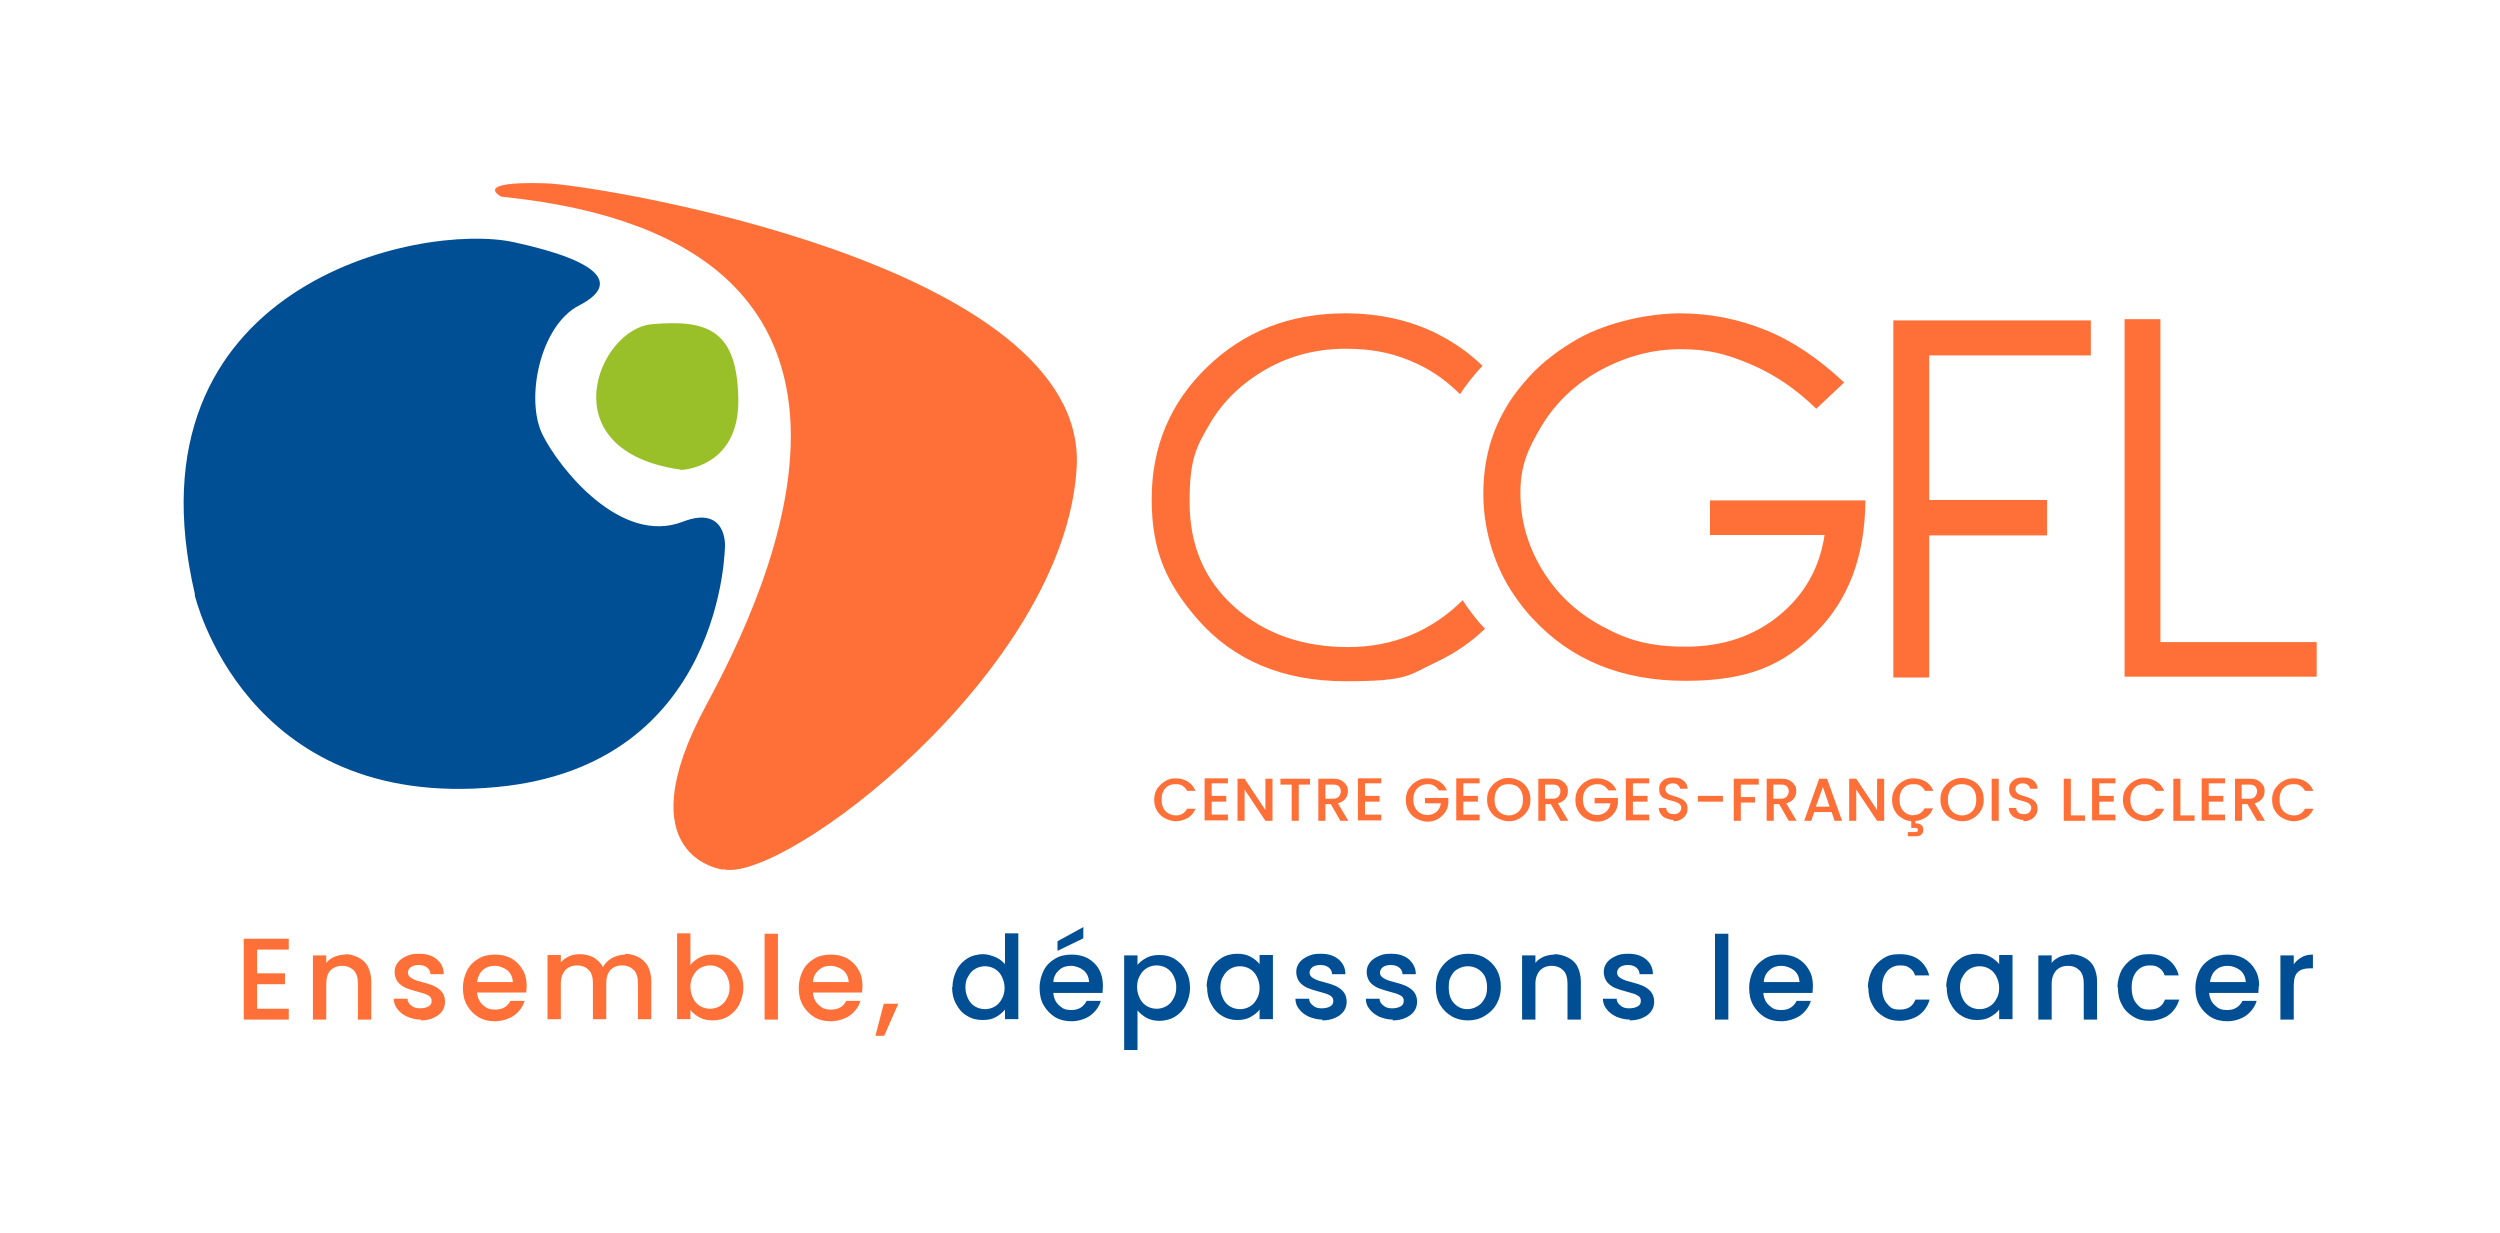 <?xml version="1.0" encoding="UTF-8"?>
<svg id="Calque_1" data-name="Calque 1" xmlns="http://www.w3.org/2000/svg" version="1.1" viewBox="0 0 600 296">
  <defs>
    <style>
      .cls-1 {
        fill: #004e93;
      }

      .cls-1, .cls-2, .cls-3 {
        stroke-width: 0px;
      }

      .cls-2 {
        fill: #99c029;
      }

      .cls-3 {
        fill: #ff7038;
      }
    </style>
  </defs>
  <path class="cls-3" d="M173.5,208.7s-23.8-2.8-4-39.5c14.4-26.7,56-111.4-49.2-122,0,0-7.4-3.8,10.8-3.2,11.3.3,130.2,19.2,127.3,68.2-2.8,49-70.7,100.1-84.9,96.4"/>
  <path class="cls-2" d="M163.3,112.8s14.2-.3,13.9-17.1c-.3-16.8-7.7-19-20.7-17.9-13,1.1-24.9,30.4,6.8,34.9"/>
  <path class="cls-1" d="M46.7,142.7s11.9,51.9,72.4,46.2c54.8-5.1,54.9-58.1,54.9-58.1,0,0,.3-9.6-10.1-5.6-14.9,5.8-29.7-12.8-33.7-20.9-4.2-8.5-.6-26.2,8.8-31,9.5-4.9,6-10.5-15.8-15.2-22.3-4.8-93.9,10.1-76.4,84.6"/>
  <path class="cls-3" d="M351.1,144c-7.6,7.5-16.8,11.3-27.6,11.3s-20-3.2-27.2-9.6c-7.2-6.4-10.8-14.8-10.8-25.2s1.6-13.2,4.8-18.7c3.2-5.5,7.8-9.9,13.6-13.2,5.8-3.3,12.2-4.9,19.1-4.9s12,1.2,17.3,3.7c3.8,1.8,7.1,4.2,10.1,7.2,1.6-2.4,3.4-4.7,5.4-6.8-3.2-3.1-6.9-5.7-11.1-7.8-6.5-3.2-13.8-4.8-21.8-4.8-13.3,0-24.3,4.3-33.2,12.9s-13.3,19.2-13.3,31.7,3.6,20.2,10.9,28.7c8.7,10,20.6,15,35.7,15s15.1-1.5,21.5-4.5c4.5-2.1,8.5-4.8,11.9-8.1-.4-.5-.9-.9-1.3-1.4-1.5-1.8-2.9-3.6-4.1-5.5"/>
  <path class="cls-3" d="M410.4,120.1v8.3h27.5c-1.2,7.9-4.8,14.3-10.9,19.3-6.1,5-13.6,7.5-22.4,7.5s-14-1.6-20.1-4.9c-6.1-3.3-10.9-7.8-14.4-13.6-3.5-5.8-5.2-11.9-5.2-18.4s1.7-10.4,5.1-16.1c3.4-5.6,8.1-10.1,14.2-13.4,6.1-3.3,12.5-5,19.2-5s11,1.2,16.7,3.6c5.7,2.4,11,6,15.8,10.7l6.7-6.3c-6.2-5.8-12.4-10-18.9-12.6-6.4-2.6-13.3-4-20.5-4s-17.1,2-24.3,6c-4.6,2.6-8.6,5.6-11.9,9.2-1.8,2-3.5,4.1-4.9,6.3-.1.2-.3.5-.4.7-3.8,6.2-5.7,13.2-5.7,21.1s2.2,16.1,6.5,23c1.3,2,2.7,4,4.3,5.8.3.4.7.8,1,1.1,9.2,10,21.4,15,36.7,15s23.6-3.9,31.4-11.7c7.8-7.8,11.7-18.3,11.8-31.6h-37Z"/>
  <polygon class="cls-3" points="454.4 162.6 463 162.6 463 128.5 491.3 128.5 491.3 120 463 120 463 85.3 501.8 85.3 501.8 76.9 454.4 76.9 454.4 162.6"/>
  <polygon class="cls-3" points="509.9 76.6 509.9 162.4 556 162.4 556 154.1 518.5 154.1 518.5 76.6 509.9 76.6"/>
  <path class="cls-3" d="M277,191.9c0,1,.2,1.9.7,2.7.5.8,1.1,1.4,1.9,1.8.8.4,1.7.7,2.6.7s2-.3,2.9-.8c.8-.5,1.5-1.3,1.8-2.2h-2c-.3.5-.6.9-1.1,1.2-.5.3-1,.4-1.6.4s-1.3-.2-1.8-.5c-.5-.3-.9-.7-1.2-1.3-.3-.6-.4-1.2-.4-2s.1-1.4.4-2c.3-.6.7-1,1.2-1.3.5-.3,1.1-.4,1.8-.4s1.2.1,1.6.4c.5.3.8.7,1.1,1.2h2c-.4-1-1-1.7-1.8-2.2-.8-.5-1.8-.8-2.9-.8s-1.8.2-2.6.7-1.4,1.1-1.9,1.8c-.5.8-.7,1.7-.7,2.7M294.7,188.2v-1.4h-5.6v10.1h5.6v-1.4h-3.9v-3.1h3.5v-1.4h-3.5v-3h3.9ZM305.4,186.9h-1.7v7.5l-5-7.5h-1.7v10.1h1.7v-7.5l5,7.5h1.7v-10.1ZM307.3,186.9v1.4h2.7v8.7h1.7v-8.7h2.7v-1.4h-7.1ZM323.6,197l-2.5-4.2c.8-.2,1.4-.6,1.8-1.1.4-.5.6-1.1.6-1.8s-.1-1.1-.4-1.5c-.3-.5-.7-.8-1.2-1.1-.5-.3-1.2-.4-2-.4h-3.5v10.1h1.7v-4h1.3l2.3,4h2ZM318.1,188.3h1.8c.6,0,1.1.1,1.4.4.3.3.5.7.5,1.2s-.2.9-.5,1.3c-.3.3-.8.5-1.4.5h-1.8v-3.4ZM331.5,188.2v-1.4h-5.6v10.1h5.6v-1.4h-3.9v-3.1h3.5v-1.4h-3.5v-3h3.9ZM347.3,189.8c-.4-1-1-1.7-1.8-2.2-.8-.5-1.8-.8-2.9-.8s-1.8.2-2.6.7c-.8.4-1.4,1.1-1.9,1.8-.5.8-.7,1.7-.7,2.7s.2,1.9.7,2.7c.5.8,1.1,1.4,1.9,1.8.8.4,1.7.7,2.6.7s1.7-.2,2.4-.6c.7-.4,1.3-.9,1.8-1.6.5-.7.7-1.4.8-2.2v-1.3h-5.6v1.3h3.8c-.1.9-.5,1.5-1,2-.6.5-1.3.8-2.2.8s-1.3-.2-1.8-.5c-.5-.3-.9-.7-1.2-1.3-.3-.6-.4-1.2-.4-1.9s.1-1.4.4-1.9c.3-.6.7-1,1.2-1.3.5-.3,1.1-.5,1.8-.5s1.2.1,1.6.4c.5.3.8.6,1.1,1.1h2ZM355.1,188.2v-1.4h-5.6v10.1h5.6v-1.4h-3.9v-3.1h3.5v-1.4h-3.5v-3h3.9ZM362.1,197.1c1,0,1.8-.2,2.6-.7.8-.4,1.4-1.1,1.9-1.8.5-.8.7-1.7.7-2.7s-.2-1.9-.7-2.7c-.5-.8-1.1-1.4-1.9-1.8-.8-.4-1.7-.7-2.6-.7s-1.8.2-2.6.7c-.8.4-1.4,1.1-1.9,1.8-.5.8-.7,1.7-.7,2.7s.2,1.9.7,2.7c.5.8,1.1,1.4,1.9,1.8.8.4,1.7.7,2.6.7M362.1,195.7c-.7,0-1.3-.2-1.8-.5-.5-.3-.9-.7-1.2-1.3-.3-.6-.4-1.2-.4-2s.1-1.4.4-2c.3-.6.7-1,1.2-1.3.5-.3,1.1-.4,1.8-.4s1.3.2,1.8.4c.5.3.9.7,1.2,1.3.3.6.4,1.2.4,2s-.1,1.4-.4,2c-.3.6-.7,1-1.2,1.3-.5.3-1.1.5-1.8.5M376.4,197l-2.5-4.2c.8-.2,1.4-.6,1.8-1.1.4-.5.6-1.1.6-1.8s-.1-1.1-.4-1.5c-.3-.5-.7-.8-1.2-1.1-.5-.3-1.2-.4-2-.4h-3.5v10.1h1.7v-4h1.3l2.3,4h2ZM370.8,188.3h1.8c.6,0,1.1.1,1.4.4.3.3.5.7.5,1.2s-.2.9-.5,1.3c-.3.3-.8.5-1.4.5h-1.8v-3.4ZM388,189.8c-.4-1-1-1.7-1.8-2.2-.8-.5-1.8-.8-2.9-.8s-1.8.2-2.6.7c-.8.4-1.4,1.1-1.9,1.8-.5.8-.7,1.7-.7,2.7s.2,1.9.7,2.7c.5.8,1.1,1.4,1.9,1.8.8.4,1.7.7,2.6.7s1.7-.2,2.4-.6c.7-.4,1.3-.9,1.8-1.6.5-.7.7-1.4.8-2.2v-1.3h-5.6v1.3h3.8c-.1.9-.5,1.5-1,2-.6.5-1.3.8-2.2.8s-1.3-.2-1.8-.5c-.5-.3-.9-.7-1.2-1.3-.3-.6-.4-1.2-.4-1.9s.1-1.4.4-1.9c.3-.6.7-1,1.2-1.3.5-.3,1.1-.5,1.8-.5s1.2.1,1.6.4c.5.3.8.6,1.1,1.1h2ZM395.8,188.2v-1.4h-5.6v10.1h5.6v-1.4h-3.9v-3.1h3.5v-1.4h-3.5v-3h3.9ZM401.5,197.1c.7,0,1.3-.1,1.9-.4.5-.3.9-.6,1.2-1.1.3-.5.4-.9.4-1.5s-.1-1.1-.4-1.5c-.3-.4-.7-.7-1.1-.9-.4-.2-1-.4-1.6-.6-.5-.1-.9-.3-1.2-.4-.3-.1-.5-.3-.7-.5-.2-.2-.3-.5-.3-.8,0-.5.2-.8.5-1,.3-.2.7-.4,1.2-.4s.9.1,1.3.4c.3.3.5.6.5.9h1.8c0-.9-.4-1.5-1-2-.6-.5-1.4-.7-2.4-.7s-1.3.1-1.8.3c-.5.2-.9.6-1.2,1-.3.4-.4.9-.4,1.5s.1,1.1.4,1.5c.3.4.6.7,1.1.8.4.2,1,.4,1.6.5.5.1.9.3,1.2.4.3.1.5.3.7.5.2.2.3.5.3.8s-.2.8-.5,1.1c-.3.3-.8.4-1.3.4s-1-.1-1.3-.4c-.3-.3-.5-.6-.5-1.1h-1.8c0,.6.2,1.1.5,1.5.3.4.7.8,1.3,1,.5.2,1.2.4,1.8.4M407.5,192.4h6v-1.4h-6v1.4ZM416.1,186.9v10.1h1.7v-4.4h3.4v-1.3h-3.4v-3h4.3v-1.4h-6ZM431.2,197l-2.5-4.2c.8-.2,1.4-.6,1.8-1.1.4-.5.6-1.1.6-1.8s-.1-1.1-.4-1.5c-.3-.5-.7-.8-1.2-1.1-.5-.3-1.2-.4-2-.4h-3.5v10.1h1.7v-4h1.3l2.3,4h2ZM425.6,188.3h1.8c.6,0,1.1.1,1.4.4.3.3.5.7.5,1.2s-.2.9-.5,1.3c-.3.3-.8.5-1.4.5h-1.8v-3.4ZM440.3,197h1.8l-3.6-10.1h-1.9l-3.6,10.1h1.7l.7-2.1h4.2l.7,2.1ZM435.8,193.6l1.7-4.7,1.6,4.7h-3.3ZM452.2,186.9h-1.7v7.5l-5-7.5h-1.7v10.1h1.7v-7.5l5,7.5h1.7v-10.1ZM459.3,195.7c-.7,0-1.3-.2-1.8-.5-.5-.3-.9-.7-1.2-1.3-.3-.6-.4-1.2-.4-2s.1-1.4.4-2c.3-.6.7-1,1.2-1.3.5-.3,1.1-.4,1.8-.4s1.2.1,1.6.4c.5.3.8.7,1.1,1.2h2c-.4-1-1-1.7-1.8-2.2-.8-.5-1.8-.8-2.9-.8s-1.8.2-2.6.7c-.8.4-1.4,1.1-1.9,1.8-.5.8-.7,1.7-.7,2.7s.2,1.8.6,2.5c.4.8,1,1.4,1.7,1.8.7.5,1.5.7,2.3.8v1.6h.8c.3,0,.5,0,.6.1.1,0,.2.2.2.4s0,.3-.2.4c-.1,0-.3.1-.6.1h-1.6v1h1.9c.5,0,1-.1,1.3-.4.4-.3.5-.7.5-1.2s-.2-.9-.5-1.1c-.3-.3-.8-.4-1.4-.4v-.6c1,0,1.8-.4,2.6-.9s1.3-1.2,1.6-2.1h-2c-.3.5-.6.9-1.1,1.2-.5.3-1,.4-1.6.4M470.9,197.1c1,0,1.8-.2,2.6-.7.8-.4,1.4-1.1,1.9-1.8.5-.8.7-1.7.7-2.7s-.2-1.9-.7-2.7c-.5-.8-1.1-1.4-1.9-1.8-.8-.4-1.7-.7-2.6-.7s-1.8.2-2.6.7c-.8.4-1.4,1.1-1.9,1.8-.5.8-.7,1.7-.7,2.7s.2,1.9.7,2.7c.5.8,1.1,1.4,1.9,1.8.8.4,1.7.7,2.6.7M470.9,195.7c-.7,0-1.3-.2-1.8-.5-.5-.3-.9-.7-1.2-1.3-.3-.6-.4-1.2-.4-2s.1-1.4.4-2c.3-.6.7-1,1.2-1.3.5-.3,1.1-.4,1.8-.4s1.3.2,1.8.4c.5.3.9.7,1.2,1.3.3.6.4,1.2.4,2s-.1,1.4-.4,2c-.3.6-.7,1-1.2,1.3-.5.3-1.1.5-1.8.5M478,197h1.7v-10.1h-1.7v10.1ZM485.5,197.1c.7,0,1.3-.1,1.9-.4.5-.3.9-.6,1.2-1.1.3-.5.4-.9.4-1.5s-.1-1.1-.4-1.5c-.3-.4-.7-.7-1.1-.9-.4-.2-1-.4-1.6-.6-.5-.1-.9-.3-1.2-.4-.3-.1-.5-.3-.7-.5-.2-.2-.3-.5-.3-.8,0-.5.2-.8.5-1,.3-.2.7-.4,1.2-.4s.9.1,1.3.4c.3.3.5.6.5.9h1.8c0-.9-.4-1.5-1-2-.6-.5-1.4-.7-2.4-.7s-1.3.1-1.8.3c-.5.2-.9.6-1.2,1-.3.4-.4.9-.4,1.5s.1,1.1.4,1.5c.3.4.6.7,1.1.8.4.2,1,.4,1.6.5.5.1.9.3,1.2.4.3.1.5.3.7.5.2.2.3.5.3.8s-.2.8-.5,1.1c-.3.3-.8.4-1.3.4s-1-.1-1.3-.4c-.3-.3-.5-.6-.5-1.1h-1.8c0,.6.2,1.1.5,1.5.3.4.7.8,1.3,1,.5.2,1.2.4,1.8.4M497,186.9h-1.7v10.1h5.1v-1.3h-3.4v-8.8ZM507.7,188.2v-1.4h-5.6v10.1h5.6v-1.4h-3.9v-3.1h3.5v-1.4h-3.5v-3h3.9ZM509.5,191.9c0,1,.2,1.9.7,2.7.5.8,1.1,1.4,1.9,1.8.8.4,1.7.7,2.6.7s2-.3,2.9-.8c.8-.5,1.4-1.3,1.8-2.2h-2c-.3.5-.6.9-1.1,1.2-.5.3-1,.4-1.6.4s-1.3-.2-1.8-.5c-.5-.3-.9-.7-1.2-1.3-.3-.6-.4-1.2-.4-2s.1-1.4.4-2c.3-.6.7-1,1.2-1.3.5-.3,1.1-.4,1.8-.4s1.2.1,1.6.4c.5.3.8.7,1.1,1.2h2c-.4-1-1-1.7-1.8-2.2-.8-.5-1.8-.8-2.9-.8s-1.8.2-2.6.7c-.8.4-1.4,1.1-1.9,1.8-.5.8-.7,1.7-.7,2.7M523.3,186.9h-1.7v10.1h5.1v-1.3h-3.4v-8.8ZM534,188.2v-1.4h-5.6v10.1h5.6v-1.4h-3.9v-3.1h3.5v-1.4h-3.5v-3h3.9ZM543.6,197l-2.5-4.2c.8-.2,1.4-.6,1.8-1.1.4-.5.6-1.1.6-1.8s-.1-1.1-.4-1.5c-.3-.5-.7-.8-1.2-1.1-.5-.3-1.2-.4-2-.4h-3.5v10.1h1.7v-4h1.3l2.3,4h2ZM538,188.3h1.8c.6,0,1.1.1,1.4.4.3.3.5.7.5,1.2s-.2.9-.5,1.3-.8.5-1.4.5h-1.8v-3.4ZM545.3,191.9c0,1,.2,1.9.7,2.7.5.8,1.1,1.4,1.9,1.8.8.4,1.7.7,2.6.7s2-.3,2.9-.8c.8-.5,1.5-1.3,1.8-2.2h-2c-.3.5-.6.9-1.1,1.2s-1,.4-1.6.4-1.3-.2-1.8-.5c-.5-.3-.9-.7-1.2-1.3-.3-.6-.4-1.2-.4-2s.1-1.4.4-2c.3-.6.7-1,1.2-1.3.5-.3,1.1-.4,1.8-.4s1.2.1,1.6.4c.5.3.8.7,1.1,1.2h2c-.4-1-1-1.7-1.8-2.2-.8-.5-1.8-.8-2.9-.8s-1.8.2-2.6.7c-.8.4-1.4,1.1-1.9,1.8-.5.8-.7,1.7-.7,2.7"/>
  <path class="cls-3" d="M69.3,227.9v-2.6h-10.8v19.4h10.8v-2.6h-7.6v-5.9h6.7v-2.6h-6.7v-5.7h7.6ZM82.9,229.1c-.9,0-1.8.2-2.6.5-.8.4-1.5.8-2,1.5v-1.8h-3.2v15.4h3.2v-8.6c0-1.4.3-2.4,1-3.2.7-.7,1.7-1.1,2.8-1.1s2.1.4,2.8,1.1c.7.7,1,1.8,1,3.2v8.6h3.2v-9.1c0-1.4-.3-2.6-.8-3.6-.5-1-1.3-1.7-2.3-2.2-1-.5-2-.8-3.3-.8M100.9,244.9c1.2,0,2.2-.2,3.1-.6.9-.4,1.6-.9,2.1-1.6.5-.7.7-1.5.7-2.3,0-1-.3-1.8-.8-2.4-.5-.6-1.1-1-1.9-1.4-.7-.3-1.6-.6-2.8-.9-.8-.2-1.5-.4-1.9-.6-.4-.2-.8-.4-1.1-.7s-.4-.6-.4-1,.2-.9.7-1.3c.5-.3,1.1-.5,1.9-.5s1.5.2,2,.6c.5.4.8,1,.8,1.6h3.2c0-1.5-.6-2.7-1.7-3.6-1.1-.9-2.5-1.3-4.2-1.3s-2.2.2-3.1.6c-.9.4-1.6.9-2.1,1.6-.5.7-.7,1.4-.7,2.2s.3,1.8.8,2.4c.5.6,1.2,1.1,1.9,1.4.7.3,1.7.6,2.8.9,1.2.3,2.1.6,2.6.9.5.3.8.7.8,1.3s-.2,1-.7,1.3c-.5.3-1.2.5-2.1.5s-1.6-.2-2.1-.7c-.6-.4-.9-1-.9-1.6h-3.3c0,.9.3,1.8.9,2.5.6.8,1.3,1.3,2.3,1.8,1,.4,2,.7,3.3.7M126.4,236.6c0-1.5-.3-2.8-1-3.9-.6-1.1-1.5-2-2.7-2.7-1.1-.6-2.4-.9-3.9-.9s-2.9.3-4,1c-1.2.7-2.1,1.6-2.7,2.8-.6,1.2-1,2.6-1,4.2s.3,3,1,4.2c.7,1.2,1.6,2.1,2.7,2.8,1.2.7,2.5,1,4,1s3.3-.5,4.6-1.4c1.2-.9,2.1-2.1,2.5-3.5h-3.4c-.7,1.4-1.9,2.1-3.6,2.1s-2.2-.4-3-1.1c-.8-.7-1.3-1.7-1.4-3h11.8c0-.5.1-1,.1-1.6M114.5,235.6c.2-1.2.6-2.1,1.4-2.8.8-.7,1.7-1,2.8-1s2.2.4,3.1,1.1c.8.7,1.2,1.6,1.3,2.8h-8.5ZM150.1,229.1c-1.1,0-2.2.3-3.2.8-1,.6-1.7,1.3-2.2,2.2-.5-1-1.3-1.7-2.2-2.3-1-.5-2.1-.8-3.3-.8s-1.8.2-2.6.5c-.8.4-1.5.8-2,1.5v-1.8h-3.2v15.4h3.2v-8.6c0-1.4.4-2.4,1.1-3.2.7-.7,1.6-1.1,2.8-1.1s2.1.4,2.8,1.1c.7.7,1,1.8,1,3.2v8.6h3.2v-8.6c0-1.4.3-2.4,1-3.2.7-.7,1.6-1.1,2.8-1.1s2.1.4,2.8,1.1c.7.7,1,1.8,1,3.2v8.6h3.2v-9.1c0-1.4-.3-2.6-.8-3.6-.6-1-1.3-1.7-2.3-2.2-1-.5-2.1-.8-3.3-.8M165.7,231.6v-7.6h-3.2v20.6h3.2v-2.2c.5.7,1.3,1.3,2.2,1.8.9.5,2,.7,3.2.7s2.6-.3,3.7-1c1.1-.7,2-1.6,2.6-2.8.6-1.2,1-2.6,1-4.1s-.3-2.9-1-4.1c-.6-1.2-1.5-2.1-2.6-2.8-1.1-.7-2.3-1-3.7-1s-2.2.2-3.2.7c-.9.5-1.7,1.1-2.2,1.8M175.1,236.9c0,1.1-.2,2-.7,2.8-.4.8-1,1.4-1.7,1.8-.7.4-1.5.6-2.3.6s-1.6-.2-2.3-.6c-.7-.4-1.3-1-1.7-1.8-.4-.8-.7-1.7-.7-2.8s.2-2,.7-2.8c.4-.8,1-1.4,1.7-1.8.7-.4,1.5-.6,2.3-.6s1.6.2,2.3.6c.7.4,1.3,1,1.7,1.8.4.8.7,1.7.7,2.7M183.5,244.7h3.2v-20.6h-3.2v20.6ZM207,236.6c0-1.5-.3-2.8-1-3.9-.6-1.1-1.5-2-2.7-2.7-1.1-.6-2.4-.9-3.9-.9s-2.9.3-4,1c-1.2.7-2.1,1.6-2.7,2.8-.6,1.2-1,2.6-1,4.2s.3,3,1,4.2c.7,1.2,1.6,2.1,2.7,2.8,1.2.7,2.5,1,4,1s3.3-.5,4.6-1.4c1.2-.9,2.1-2.1,2.5-3.5h-3.4c-.7,1.4-1.9,2.1-3.6,2.1s-2.2-.4-3-1.1c-.8-.7-1.3-1.7-1.4-3h11.8c0-.5.1-1,.1-1.6M195.1,235.6c.1-1.2.6-2.1,1.4-2.8.8-.7,1.7-1,2.8-1s2.2.4,3.1,1.1c.8.7,1.2,1.6,1.3,2.8h-8.5ZM212.1,240.9l-2,7.7h2.1l3.4-7.7h-3.5Z"/>
  <path class="cls-1" d="M228.5,236.9c0,1.5.3,2.9,1,4.1.6,1.2,1.5,2.2,2.6,2.8,1.1.7,2.3,1,3.7,1s2.3-.2,3.2-.7c.9-.5,1.6-1.1,2.2-1.8v2.3h3.2v-20.6h-3.2v7.4c-.6-.7-1.4-1.3-2.3-1.7-1-.4-2-.7-3-.7s-2.6.3-3.7,1c-1.1.7-2,1.6-2.6,2.8-.6,1.2-1,2.6-1,4.1M241.1,237c0,1.1-.2,2-.7,2.8-.4.8-1,1.4-1.7,1.8-.7.4-1.5.6-2.3.6s-1.6-.2-2.3-.6c-.7-.4-1.3-1-1.7-1.8-.4-.8-.7-1.7-.7-2.8s.2-2,.7-2.7c.4-.8,1-1.4,1.7-1.8.7-.4,1.5-.6,2.3-.6s1.6.2,2.3.6c.7.4,1.3,1,1.7,1.8.4.8.7,1.7.7,2.8M264.7,236.6c0-1.5-.3-2.8-.9-3.9-.6-1.1-1.5-2-2.7-2.7-1.1-.6-2.4-.9-3.9-.9s-2.9.3-4,1c-1.2.7-2.1,1.6-2.7,2.8-.6,1.2-1,2.6-1,4.2s.3,3,1,4.2c.7,1.2,1.6,2.1,2.7,2.8,1.2.7,2.5,1,4,1s3.3-.5,4.5-1.4c1.2-.9,2.1-2.1,2.5-3.5h-3.4c-.7,1.4-1.9,2.2-3.6,2.2s-2.2-.4-3-1.1c-.8-.7-1.3-1.7-1.4-3h11.8c0-.5.1-1,.1-1.6M252.8,235.6c.1-1.2.6-2.1,1.4-2.8.8-.7,1.7-1,2.8-1s2.2.4,3.1,1.1c.8.7,1.2,1.6,1.3,2.8h-8.5ZM260,222.5l-6.2,3.4v2.3l6.2-3v-2.7ZM273,231.6v-2.3h-3.2v22.7h3.2v-9.5c.6.7,1.3,1.3,2.2,1.8.9.5,2,.7,3.1.7s2.6-.3,3.7-1c1.1-.7,2-1.6,2.6-2.8.6-1.2,1-2.6,1-4.1s-.3-2.9-1-4.1c-.6-1.2-1.5-2.1-2.6-2.8-1.1-.7-2.3-1-3.7-1s-2.2.2-3.2.7c-.9.5-1.7,1.1-2.2,1.8M282.3,236.9c0,1.1-.2,2-.7,2.8-.4.8-1,1.4-1.7,1.8-.7.4-1.5.6-2.3.6s-1.6-.2-2.3-.6c-.7-.4-1.3-1-1.7-1.8-.4-.8-.7-1.7-.7-2.8s.2-2,.7-2.8c.4-.8,1-1.4,1.7-1.8.7-.4,1.5-.6,2.3-.6s1.6.2,2.3.6c.7.4,1.3,1,1.7,1.8.4.8.7,1.7.7,2.7M289.7,236.9c0,1.5.3,2.9,1,4.1.6,1.2,1.5,2.2,2.6,2.8,1.1.7,2.3,1,3.6,1s2.3-.2,3.2-.7c.9-.5,1.7-1.1,2.2-1.8v2.3h3.2v-15.4h-3.2v2.2c-.5-.7-1.3-1.3-2.2-1.8-.9-.5-2-.7-3.2-.7s-2.6.3-3.7,1c-1.1.7-2,1.6-2.6,2.8-.6,1.2-1,2.6-1,4.1M302.3,237c0,1.1-.2,2-.7,2.8-.4.8-1,1.4-1.7,1.8-.7.4-1.5.6-2.3.6s-1.6-.2-2.3-.6c-.7-.4-1.3-1-1.7-1.8-.4-.8-.7-1.7-.7-2.8s.2-2,.7-2.7c.4-.8,1-1.4,1.7-1.8.7-.4,1.5-.6,2.3-.6s1.6.2,2.3.6c.7.4,1.3,1,1.7,1.8.4.8.7,1.7.7,2.8M317.3,244.9c1.2,0,2.2-.2,3.1-.6.9-.4,1.6-.9,2.1-1.6.5-.7.7-1.5.7-2.3,0-1-.3-1.8-.8-2.4-.5-.6-1.1-1-1.9-1.4-.7-.3-1.6-.6-2.8-.9-.8-.2-1.5-.4-1.9-.6-.4-.2-.8-.4-1.1-.7-.3-.3-.4-.6-.4-1s.2-.9.7-1.3c.4-.3,1.1-.5,1.9-.5s1.5.2,2,.6c.5.4.8,1,.8,1.6h3.2c0-1.5-.6-2.7-1.7-3.6-1.1-.9-2.5-1.3-4.2-1.3s-2.2.2-3.1.6c-.9.4-1.6.9-2.1,1.6-.5.7-.7,1.4-.7,2.2s.3,1.8.8,2.4c.5.6,1.2,1.1,1.9,1.4.7.3,1.7.6,2.8.9,1.2.3,2.1.6,2.6.9.5.3.8.7.8,1.3s-.2,1-.7,1.3c-.5.3-1.2.5-2.1.5s-1.6-.2-2.1-.7c-.6-.4-.9-1-.9-1.6h-3.3c0,.9.3,1.8.9,2.5.6.8,1.3,1.3,2.3,1.8,1,.4,2.1.7,3.3.7M334.2,244.9c1.2,0,2.2-.2,3.1-.6.9-.4,1.6-.9,2.1-1.6.5-.7.7-1.5.7-2.3,0-1-.3-1.8-.8-2.4-.5-.6-1.1-1-1.9-1.4-.7-.3-1.6-.6-2.8-.9-.8-.2-1.5-.4-1.9-.6-.4-.2-.8-.4-1.1-.7-.3-.3-.4-.6-.4-1s.2-.9.7-1.3c.4-.3,1.1-.5,1.9-.5s1.5.2,2,.6c.5.4.8,1,.8,1.6h3.2c0-1.5-.7-2.7-1.7-3.6-1.1-.9-2.5-1.3-4.2-1.3s-2.2.2-3.1.6c-.9.4-1.6.9-2.1,1.6-.5.7-.7,1.4-.7,2.2s.3,1.8.8,2.4c.5.6,1.2,1.1,1.9,1.4.7.3,1.7.6,2.8.9,1.2.3,2.1.6,2.6.9.6.3.8.7.8,1.3s-.2,1-.7,1.3c-.5.3-1.2.5-2.1.5s-1.6-.2-2.1-.7c-.6-.4-.9-1-.9-1.6h-3.3c0,.9.3,1.8.9,2.5.6.8,1.3,1.3,2.3,1.8,1,.4,2,.7,3.3.7M352.2,244.9c1.5,0,2.8-.3,4-1,1.2-.7,2.2-1.6,2.9-2.8.7-1.2,1.1-2.6,1.1-4.2s-.3-2.9-1-4.2c-.7-1.2-1.6-2.1-2.8-2.8-1.2-.7-2.5-1-4-1s-2.8.3-4,1c-1.2.7-2.1,1.6-2.8,2.8-.7,1.2-1,2.6-1,4.2s.3,3,1,4.2c.7,1.2,1.6,2.1,2.8,2.8,1.2.7,2.5,1,3.9,1M352.2,242.2c-1.3,0-2.4-.5-3.2-1.4-.9-.9-1.3-2.2-1.3-3.8s.2-2.1.6-2.8c.4-.8,1-1.4,1.7-1.7.7-.4,1.5-.6,2.3-.6s1.6.2,2.3.6c.7.4,1.3,1,1.7,1.7.4.8.6,1.7.6,2.8s-.2,2.1-.7,2.8c-.4.8-1,1.4-1.8,1.8-.7.4-1.5.6-2.3.6M373.1,229.1c-.9,0-1.8.2-2.6.5-.8.4-1.5.8-2,1.5v-1.8h-3.2v15.4h3.2v-8.6c0-1.4.4-2.4,1.1-3.2.7-.7,1.6-1.1,2.8-1.1s2.1.4,2.8,1.1c.7.7,1,1.8,1,3.2v8.6h3.2v-9.1c0-1.4-.3-2.6-.8-3.6-.5-1-1.3-1.7-2.3-2.2-1-.5-2.1-.8-3.3-.8M391.1,244.9c1.2,0,2.2-.2,3.1-.6.9-.4,1.6-.9,2.1-1.6.5-.7.7-1.5.7-2.3,0-1-.3-1.8-.8-2.4-.5-.6-1.1-1-1.9-1.4-.7-.3-1.6-.6-2.8-.9-.8-.2-1.5-.4-1.9-.6-.4-.2-.8-.4-1.1-.7-.3-.3-.4-.6-.4-1s.2-.9.7-1.3c.4-.3,1.1-.5,1.9-.5s1.5.2,2,.6c.5.4.8,1,.8,1.6h3.2c0-1.5-.6-2.7-1.7-3.6-1.1-.9-2.5-1.3-4.2-1.3s-2.2.2-3.1.6c-.9.4-1.6.9-2.1,1.6-.5.7-.7,1.4-.7,2.2s.3,1.8.8,2.4c.5.6,1.2,1.1,1.9,1.4.7.3,1.7.6,2.8.9,1.2.3,2.1.6,2.6.9.6.3.8.7.8,1.3s-.2,1-.7,1.3c-.5.3-1.2.5-2.1.5s-1.6-.2-2.1-.7c-.6-.4-.9-1-.9-1.6h-3.3c0,.9.3,1.8.9,2.5.6.8,1.3,1.3,2.3,1.8,1,.4,2,.7,3.3.7M411.6,244.7h3.2v-20.6h-3.2v20.6ZM435.1,236.6c0-1.5-.3-2.8-1-3.9-.6-1.1-1.5-2-2.7-2.7-1.1-.6-2.4-.9-3.9-.9s-2.9.3-4,1-2.1,1.6-2.7,2.8c-.6,1.2-1,2.6-1,4.2s.3,3,1,4.2c.7,1.2,1.6,2.1,2.7,2.8,1.2.7,2.5,1,4,1s3.3-.5,4.6-1.4c1.2-.9,2.1-2.1,2.5-3.5h-3.4c-.7,1.4-1.9,2.2-3.6,2.2s-2.2-.4-3-1.1c-.8-.7-1.3-1.7-1.4-3h11.8c0-.5.1-1,.1-1.6M423.3,235.6c.1-1.2.6-2.1,1.4-2.8.8-.7,1.7-1,2.8-1s2.2.4,3.1,1.1c.8.7,1.2,1.6,1.3,2.8h-8.5ZM448.4,237c0,1.6.3,3,1,4.2.6,1.2,1.5,2.1,2.7,2.8,1.1.7,2.4,1,3.9,1s3.4-.5,4.6-1.4c1.2-.9,2.1-2.2,2.5-3.7h-3.4c-.6,1.6-1.8,2.4-3.7,2.4s-2.3-.5-3.1-1.4c-.8-.9-1.2-2.2-1.2-3.9s.4-2.9,1.2-3.9c.8-.9,1.8-1.4,3.1-1.4s1.7.2,2.3.6c.6.4,1.1,1,1.3,1.8h3.4c-.4-1.6-1.3-2.9-2.5-3.8-1.2-.9-2.8-1.3-4.6-1.3s-2.8.3-3.9,1-2,1.6-2.7,2.8c-.6,1.2-1,2.6-1,4.2M467.2,236.9c0,1.5.3,2.9,1,4.1.6,1.2,1.5,2.2,2.6,2.8,1.1.7,2.3,1,3.6,1s2.3-.2,3.2-.7c.9-.5,1.7-1.1,2.2-1.8v2.3h3.2v-15.4h-3.2v2.2c-.5-.7-1.3-1.3-2.2-1.8-.9-.5-2-.7-3.2-.7s-2.6.3-3.7,1c-1.1.7-2,1.6-2.6,2.8-.6,1.2-1,2.6-1,4.1M479.8,237c0,1.1-.2,2-.7,2.8-.4.8-1,1.4-1.7,1.8-.7.4-1.5.6-2.3.6s-1.6-.2-2.3-.6c-.7-.4-1.3-1-1.7-1.8-.4-.8-.7-1.7-.7-2.8s.2-2,.7-2.7c.4-.8,1-1.4,1.7-1.8.7-.4,1.5-.6,2.3-.6s1.6.2,2.3.6c.7.4,1.3,1,1.7,1.8.4.8.7,1.7.7,2.8M497,229.1c-.9,0-1.8.2-2.6.5-.8.4-1.5.8-2,1.5v-1.8h-3.2v15.4h3.2v-8.6c0-1.4.4-2.4,1.1-3.2.7-.7,1.6-1.1,2.8-1.1s2.1.4,2.8,1.1c.7.7,1,1.8,1,3.2v8.6h3.2v-9.1c0-1.4-.3-2.6-.8-3.6-.5-1-1.3-1.7-2.3-2.2-1-.5-2.1-.8-3.3-.8M508.3,237c0,1.6.3,3,1,4.2.6,1.2,1.5,2.1,2.7,2.8,1.1.7,2.4,1,3.9,1s3.4-.5,4.6-1.4c1.2-.9,2.1-2.2,2.5-3.7h-3.4c-.6,1.6-1.8,2.4-3.7,2.4s-2.3-.5-3.1-1.4c-.8-.9-1.2-2.2-1.2-3.9s.4-2.9,1.2-3.9c.8-.9,1.8-1.4,3.1-1.4s1.7.2,2.3.6c.6.4,1.1,1,1.3,1.8h3.4c-.4-1.6-1.3-2.9-2.5-3.8-1.2-.9-2.8-1.3-4.6-1.3s-2.8.3-3.9,1c-1.1.7-2,1.6-2.7,2.8-.6,1.2-1,2.6-1,4.2M542.2,236.6c0-1.5-.3-2.8-1-3.9-.6-1.1-1.5-2-2.7-2.7-1.1-.6-2.4-.9-3.9-.9s-2.9.3-4,1c-1.2.7-2.1,1.6-2.7,2.8-.6,1.2-1,2.6-1,4.2s.3,3,1,4.2c.7,1.2,1.6,2.1,2.7,2.8,1.2.7,2.5,1,4,1s3.3-.5,4.5-1.4c1.2-.9,2.1-2.1,2.5-3.5h-3.4c-.7,1.4-1.9,2.2-3.6,2.2s-2.2-.4-3-1.1c-.8-.7-1.3-1.7-1.4-3h11.8c0-.5.1-1,.1-1.6M530.4,235.6c.2-1.2.6-2.1,1.4-2.8.8-.7,1.7-1,2.8-1s2.2.4,3.1,1.1c.8.7,1.2,1.6,1.3,2.8h-8.5ZM550.5,231.5v-2.2h-3.2v15.4h3.2v-8.1c0-1.6.3-2.7,1-3.3.6-.6,1.6-.9,2.8-.9h.8v-3.3c-1.1,0-2,.2-2.8.7s-1.4,1-1.9,1.8"/>
</svg>